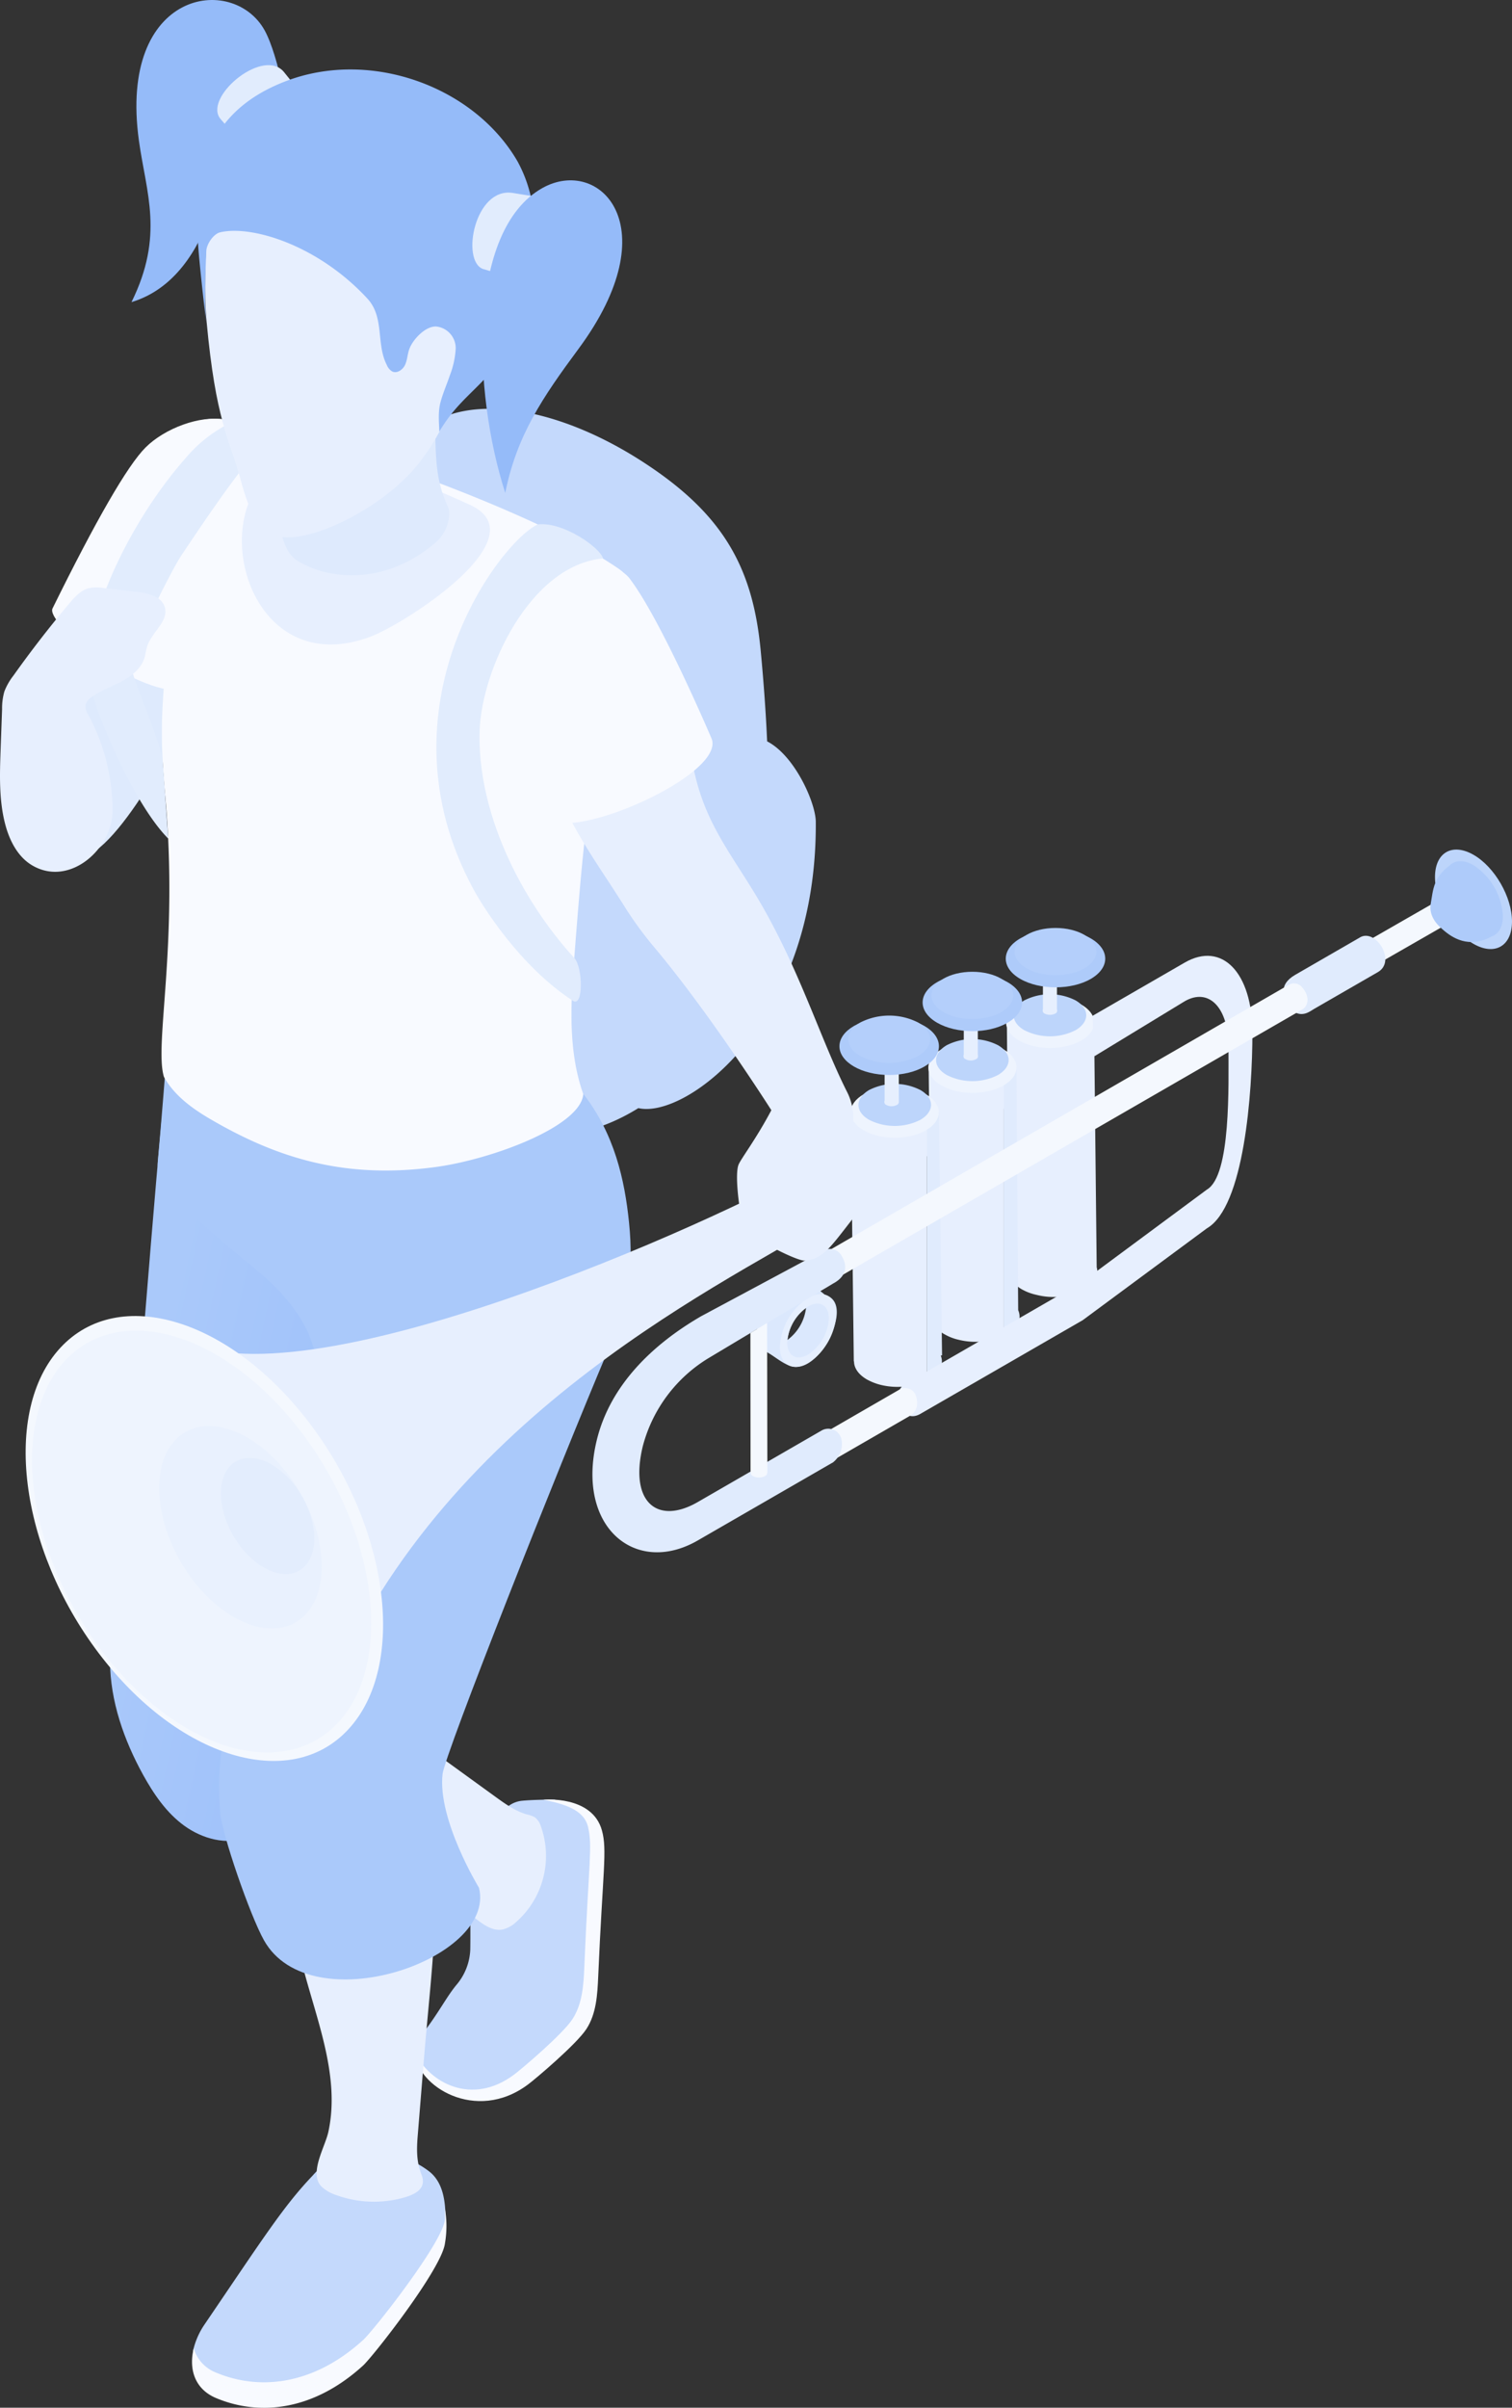 <svg xmlns="http://www.w3.org/2000/svg" xmlns:xlink="http://www.w3.org/1999/xlink" viewBox="0 0 406.37 646.87"><rect x="0" y="0" width="406.37" height="646.87" fill="#333333" stroke="none"/><defs><style>.cls-1{fill:#c4d9fc;}.cls-2{fill:#deeafd;}.cls-3{fill:#f8faff;}.cls-4{fill:#e7effe;}.cls-5{fill:url(#Áåçûìÿííûé_ãðàäèåíò_5);}.cls-6{fill:#aac9fa;}.cls-7{fill:#95bbf9;}.cls-8{fill:#e1ecfd;}.cls-9{fill:#e0ebfd;}.cls-10{fill:#edf3fe;}.cls-11{fill:#f4f8fe;}.cls-12{fill:#eef4fe;}.cls-13{fill:#e9f1fe;}.cls-14{fill:#e3edfd;}.cls-15{fill:#bdd5fb;}.cls-16{fill:#e6effe;}.cls-17{fill:#aecbfa;}.cls-18{fill:#b4cffb;}.cls-19{fill:#dbe8fd;}</style><linearGradient id="Áåçûìÿííûé_ãðàäèåíò_5" x1="1137.51" y1="394.04" x2="1086.62" y2="405.2" gradientTransform="matrix(-1, 0, 0, 1, 1173.31, 0)" gradientUnits="userSpaceOnUse"><stop offset="0" stop-color="#aac9fa"/><stop offset="1" stop-color="#a0c2fa"/></linearGradient></defs><g id="Layer_2" data-name="Layer 2"><g id="Layer_1-2" data-name="Layer 1"><g id="_12" data-name="12"><path class="cls-1" d="M93.39,190c.46-9.52-.36-19.19,1.77-28.48a33.21,33.21,0,0,1,4.29-10.6c6.88-10.6-18-18.72,17.4-37.78,13-7,34.83-2.73,56,11,21.49,13.93,29.44,28.24,31.58,50.49.85,8.94,1.41,17,1.75,24.55,7.42,3.81,13,16.44,13.07,21.53.44,53.8-34.79,80-47.68,77-17.87,11.08-35.7,9.07-50.41-2.53-7.34-5.8-13.16-13.29-18.6-20.9C79.15,241.57,91.82,222.55,93.39,190Z"/><path class="cls-2" d="M14.45,191.39,42.3,148.91c16.6,2.57,23.06,13.42,9.42,40.7,0,0-17.92,37.5-29.49,40.77S14.45,191.39,14.45,191.39Z"/><path class="cls-1" d="M89.15,580.19a21,21,0,0,1,14.76-1.68c4.16,1,7.4,1.85,11.27,4.74s4.52,8,4.55,12.53a40.87,40.87,0,0,1-.76,6.57c-1.56,6.2-19.62,28.85-22.42,31.39-13.7,12.43-26.21,13.52-37.48,8.79-5.52-2.31-7.45-6.92-7.14-11.13A20.36,20.36,0,0,1,55,624.46c16.1-23.69,21.28-31.83,29.07-40A21.14,21.14,0,0,1,89.15,580.19Z"/><path class="cls-3" d="M58.07,637.43c11.27,4.72,25.82,3.69,39.51-8.74,2.81-2.54,22.37-27.39,22-32.8,0-.7,0-1.58,0-2.53a27.24,27.24,0,0,1,0,9.38c-.89,6.85-19.24,30.25-22,32.8C83.89,648,69.34,649,58.07,644.27c-5.68-2.38-7.4-7.72-6-13.36A10,10,0,0,0,58.07,637.43Z"/><path class="cls-1" d="M149,483.49c5.16,1.54,10.74,2.51,12.11,8.29,1.26,5.36-.73,10.31-1.92,38.6-.21,4.9-.28,10-3,14.14s-12.32,12.7-14.25,14.14c-16.55,12.43-35.8-2.63-29-11.43,5-6.43,6.87-10.47,9.69-13.91a15.54,15.54,0,0,0,3.76-9.5c.07-3.54,0-9,0-17.66a15.84,15.84,0,0,1,1.82-7.39c1.79-3.34,4.34-8.8,7.18-12.32a7.25,7.25,0,0,1,5-2.66C142.48,483.6,145.4,483.49,149,483.49Z"/><path class="cls-3" d="M138.22,557.33c1.93-1.44,12.95-10.75,15.64-14.87s3-9.28,3.19-14.18c1.19-28.29,2.23-32.06,1-37.42-1.11-4.7-6.32-6.16-12-7.34,0,0,13.11-1.29,15.73,8.26,1.46,5.31.22,10.88-1,39.18-.21,4.9-.5,10.07-3.19,14.18S143.87,558.57,141.94,560c-14.11,10.59-30.11.24-30.34-8.49C115.23,559.33,126.7,566,138.22,557.33Z"/><path class="cls-4" d="M112.27,573.73c-.3,3.66-.37,7,1,10.46s-1,5.13-4.54,6.17a29.71,29.71,0,0,1-18.27-.59,10.76,10.76,0,0,1-4-2.26c-3.56-3.51.9-10.64,1.79-14.75,3.17-14.59-2.89-29.36-6.7-43.8-.52-2-.87-4.39.63-5.75a5.67,5.67,0,0,1,3-1.11c5.56-.91,12.46-.55,17.51-2.93,2.32-1.1,4.81-1.46,7.17-2.55s4.46-2.68,7.11-2.87c-.39,13.12-1.94,26-3,39.08Q113.12,563.28,112.27,573.73Z"/><path class="cls-4" d="M133.07,482.67c2.69,1.95,5.45,3.94,8.65,4.83a6.85,6.85,0,0,1,2.09.79,4.83,4.83,0,0,1,1.56,2.37,23.69,23.69,0,0,1-6.75,25.81,8,8,0,0,1-3.56,1.92c-2.77.51-5.33-1.45-7.55-3.19a92.36,92.36,0,0,0-21.36-12.47,12.6,12.6,0,0,1-3.92-2.16,9.59,9.59,0,0,1-2.51-5.31,32.49,32.49,0,0,1,1.69-17.11,16.85,16.85,0,0,1,4.32-7.13c4-3.58,8.11-2.29,11.9.46Z"/><path class="cls-3" d="M14.12,163.46c11.67-23.67,20.11-38.35,25-43.24,5.13-5.13,14.67-8.71,21.21-7.49,1.11.2.73,25.24,1.2,36,.27,6.14.46,12.35-.78,18.36S50,185.72,47.64,185.59C33.66,184.77,12.31,167.15,14.12,163.46Z"/><path class="cls-5" d="M31.33,429.67c5.55-41.62,7.83-82.87,12.17-129.29,4,2,8.54,3.39,12.53,5.43,5.94,3.05,11.93,6.12,17.14,10.3,6.54,5.26,11.62,12.1,16.41,19,3.38,4.85,6.68,9.83,8.7,15.38,3.56,9.8,2.85,20.67.63,30.86s-5.86,20-8.12,30.2c-2.83,12.71-3.46,25.8-4.08,38.8L66.4,493.75c-5.61,2-12,.27-16.83-3.21S41.32,482,38.45,476.82c-5.16-9.37-8.81-19.79-8.89-30.49C29.52,440.74,30.59,435.22,31.33,429.67Z"/><path class="cls-6" d="M123.05,270.17c12.08,2.08,25,12.54,33.75,23.75,8.35,10.77,11.09,23,12.26,34.54,1.37,13.35-.52,22.2-5.75,34.56-13.18,31.15-43.76,108.23-44.37,113.62-1.38,12.27,9.8,30.55,9.8,30.55,4.73,19.27-45.26,36.32-57.77,14.14-3.77-6.69-11.36-28.67-11.81-34.45-.6-7.76-.29-16.59,2-24,4.09-13.31,17.68-61.61,23.51-89.1,2.75-13-5.59-24.3-15.87-32.69-4-3.27-7.78-6.4-11.77-9.9-7.55-6.64-15.15-13.46-14.63-19,.91-9.85,2.29-27.68,2.29-27.68s29.29-8.63,43.52-11C98.82,271.72,112.41,268.34,123.05,270.17Z"/><path class="cls-3" d="M166.55,153c3.56,2.5,5.13,8.1,3.28,14.22-4.66,15.32-7.93,25.12-10.42,41s-3.74,32.12-5,48.24c-1,12.59-1.86,25.61,2.36,37.51-.79,8.75-24.73,17.51-39.49,19.54-24.46,3.36-42.61-2.29-60.55-12.73-5-2.9-9.87-6.42-12.67-11.46-2.67-8.77,4-35.48.32-75.75-2.85-31.45,2.55-24.92-2-63.07-1-8-5.26-18,2-30.44a15.72,15.72,0,0,1,15.87-7.36C85.43,116.46,144.9,137.77,166.55,153Z"/><path class="cls-4" d="M99.52,171.07c-32.09,12-44-31.21-26.31-44.64,4.64-3.52,9.48-6.78,15.08-5.13a287.14,287.14,0,0,1,38,14.33C145.19,144.25,109,167.52,99.52,171.07Z"/><path class="cls-2" d="M117.32,145.54c-12.31,10.83-27.37,11-37.1,5.29-8.38-4.87-3.86-24.77-3.79-26.44C77.64,96.88,79.07,107,83.56,101a16.14,16.14,0,0,1,9.79-5.71A42.13,42.13,0,0,1,104.9,95c4.39.32,9.26,1,12,4.45,5,6.24-.09,11.8.1,18.29.2,6.87.46,12.12,3.36,18.35C121.45,138.39,120.16,143,117.32,145.54Z"/><path class="cls-4" d="M64.19,127.13C66,133.84,68.07,142,74.55,144c7.81,2.42,28.27-7.1,38.09-19.63,11.45-14.63,13.69-31.57,9.71-41.86-3-7.68-12.2-18.62-19.23-24-5.06-3.88-10.8-6.35-16.44-8.51C70.1,43.59,56,45,55.53,61.64c-.22,8.42-.79,16.42,0,24.8C58,113.09,61.52,117.4,64.19,127.13Z"/><path class="cls-7" d="M85.92,38.4C89.1,36,89,33.52,87.72,31.24c-1.14-2-3.46-2.47-5.08-4.1-2.59-2.61-5-6.49-7.88-8.82,0,0-1.59-6.45-3.61-10.12-8.47-15.41-39.44-11-33.81,29.62,1.93,14,6.86,25.41-2,43.35,23-6.94,25.73-41.94,26-48.42.12-2.44,2.12-4.51,4.49-3.89C74.36,31.07,84.08,39.8,85.92,38.4Z"/><path class="cls-8" d="M89,36.07c-1-2.32-3-4.63-4.52-6.6C82,26.3,79.2,23,76.44,19.5c-5.36-6.95-21.13,6-17.51,12,.55,1,7.53,8.15,7.53,8.15,1.88,4.14,15.93,6.17,19.69,4S90.13,38.71,89,36.07Z"/><path class="cls-7" d="M53.62,70.19c-1.88-19.27-.89-39.36,23.54-48.51,22.58-8.47,50.3,1.56,61.94,21.69a36.85,36.85,0,0,1,4.43,19.78c-3.11,39.75-16.28,36.95-25.45,52.82-.1-2.59-.37-5.3.29-7.82s1.74-4.92,2.57-7.4a23.45,23.45,0,0,0,1.54-7.1,5.87,5.87,0,0,0-5.21-5.93c-2.91-.17-6.39,3.52-7.3,6.17-.47,1.36-.5,2.85-1.11,4.15s-2.15,2.38-3.44,1.76A3.43,3.43,0,0,1,104,98.14c-3-5.76-.58-12.85-5.26-17.92C85.42,65.79,67.62,60.45,59.19,62.41c-1.82.42-3.66,3.17-3.74,5-.27,6.3-.58,15.41.09,19.37C55.54,86.82,55,84.36,53.62,70.19Z"/><path class="cls-8" d="M137.83,51.84l5.6.91c6.69,1,1.3,6.5-.7,12.61-3.46,10.54-6.91,8.55-6.91,8.55-2.42-.56-6-1.64-6-1.64C123.83,70.12,127.56,50.2,137.83,51.84Z"/><path class="cls-7" d="M145.77,50.52c15.34-8.59,34.1,10.25,9.71,43.21-9.62,13-16.58,23.22-19.69,38.69C127,105.13,125.55,61.85,145.77,50.52Z"/><path class="cls-8" d="M45.21,225.29c-10.27-10.28-22.08-39.7-21.8-45.4.93-19,13.84-42.52,26.44-56.77a37.17,37.17,0,0,1,10.34-8.58c1.39,4.79,2.79,8.17,4,12.59-5.45,7.17-10.42,14.6-15.39,22-2.68,4-13.45,25.15-13.45,30.09,0,2.66,7.63,19.38,8.4,25.37Z"/><path class="cls-4" d="M8.68,232.51c-3.92-2.3-6.14-6.7-7.29-11.1C-.31,214.88-.07,208,.17,201.28L.56,190.5a16.37,16.37,0,0,1,.62-4.74,16.56,16.56,0,0,1,2.42-4.24q7.11-10,15-19.36c1.45-1.73,3.05-3.54,5.23-4.13A11.4,11.4,0,0,1,28,158l8.66,1c3.08.34,6.81,1.21,7.65,4.19,1,3.71-3.37,6.56-4.66,10.19-.4,1.13-.49,2.34-.86,3.48-.93,2.84-3.49,4.84-6.14,6.24s-5.52,2.38-7.95,4.13A3.81,3.81,0,0,0,23,189.37a4.48,4.48,0,0,0,.8,2.81,54.29,54.29,0,0,1,6.45,25.59C30.25,228.07,18.7,238.38,8.68,232.51Z"/><path class="cls-8" d="M128.92,196.05c-.8,21.75,10.76,45.29,25.45,61.36,2.3,2.52,2.47,13.33-.39,11.47-14.4-9.39-24.39-25.61-26.75-30-26.47-48.84,7.15-93.38,17.33-98,7-.75,16.9,6.45,17.51,9.15C142.34,151.86,129.52,180,128.92,196.05Z"/></g><polygon class="cls-4" points="229.5 308.1 292.26 273.71 292.26 284.09 229.5 322.68 229.5 308.1"/><path class="cls-4" d="M85.58,461.57c29-78.44,106-115.06,136-133.19l8-5.7V308.1l-8,3.49C190.93,329.27,80,378.45,48.09,359.45,48.09,359.45,82.09,471,85.58,461.57Z"/><path class="cls-4" d="M246.06,293.62l-13.73,7.94c-1.52.86-3.66-3.94-3.66-2.18l.8,66.36h.06c0,1.76,1.14,3.52,3.46,4.87a15.34,15.34,0,0,0,3.69,1.45,18.89,18.89,0,0,0,12.46-1.21V294.74C247.94,293.83,246.71,293.24,246.06,293.62Z"/><path class="cls-4" d="M265.84,284.92l-12.25,4.35c-1.52.87-4-4-4-2.28l.84,66.72v0a4.52,4.52,0,0,0,.32,1.6,7.27,7.27,0,0,0,3.14,3.18,13.29,13.29,0,0,0,3.73,1.45,18.62,18.62,0,0,0,12.19-1.1v-74A6.87,6.87,0,0,0,265.84,284.92Z"/><path class="cls-9" d="M253.19,364.11l-.85-65.28c0-1-1.57-2.86-3.2-4.09v76.11c.18-.09.41-.14.58-.24,3-1.76,4-4.18,3.13-6.41Z"/><path class="cls-4" d="M294.75,340.47h0l-.71-65.75c0-1.76-5.66-5.56-7.17-4.66l-12,6.94c-1.55.86-4.25-2.73-4.25-.93l.64,65.58v0A4.31,4.31,0,0,0,272,344a7.88,7.88,0,0,0,2.73,2.45,13.89,13.89,0,0,0,3.76,1.41,18.47,18.47,0,0,0,13-1.41C294.3,344.85,295.38,342.59,294.75,340.47Z"/><path class="cls-9" d="M273.65,352v0l-.47-65c0-.93-1.64-1.69-3.41-2.07v74c.27-.13.57-.21.82-.35C273.66,356.76,274.65,354.28,273.65,352Z"/><path class="cls-10" d="M30.82,356.39l13.6,9.95L92.94,431.6l6.63,15.7c.6,2.77-.51,1.55-2.52-1.11l-65.56-86.7C29.48,356.84,28.58,355.4,30.82,356.39Z"/><path class="cls-11" d="M26.51,444.12C47.9,472.4,78,481.56,93.66,464.57s11.09-53.68-10.3-82-51.45-37.45-67.15-20.46S5.12,415.83,26.51,444.12Z"/><ellipse class="cls-12" cx="54.19" cy="414.17" rx="38.68" ry="61.58" transform="translate(-200.92 83.42) rotate(-30.19)"/><path class="cls-13" d="M51.69,424.32c9.73,12.87,23.41,17,30.55,9.31s5.05-24.44-4.68-37.31S54.14,379.28,47,387,42,411.44,51.69,424.32Z"/><path class="cls-14" d="M64.5,415.31c5.59,7.39,13.44,9.78,17.54,5.34s2.89-14-2.69-21.4-13.44-9.78-17.54-5.35S58.92,407.92,64.5,415.31Z"/><ellipse class="cls-12" cx="240.48" cy="298.83" rx="11.84" ry="6.84"/><path class="cls-12" d="M269.73,281.94c4.63,2.67,4.63,7,0,9.67s-12.12,2.67-16.75,0-4.62-7,0-9.67S265.11,279.27,269.73,281.94Z"/><path class="cls-12" d="M290.61,269.88c4.63,2.67,4.63,7,0,9.67s-12.12,2.67-16.74,0-4.63-7,0-9.67S286,267.21,290.61,269.88Z"/><path class="cls-15" d="M247.37,292.85c3.81,2.2,3.81,5.77,0,8a15.23,15.23,0,0,1-13.79,0c-3.81-2.19-3.81-5.76,0-8A15.23,15.23,0,0,1,247.37,292.85Z"/><polygon class="cls-16" points="241.53 277.91 237.75 280.09 237.75 296.1 241.58 296.09 241.53 277.91"/><path class="cls-16" d="M241,295.29a.84.84,0,0,1,0,1.59,3,3,0,0,1-2.75,0,.84.84,0,0,1,0-1.59A3,3,0,0,1,241,295.29Z"/><path class="cls-15" d="M289.08,268.77c3.81,2.2,3.81,5.76,0,8a15.23,15.23,0,0,1-13.79,0c-3.8-2.2-3.8-5.76,0-8A15.23,15.23,0,0,1,289.08,268.77Z"/><path class="cls-15" d="M268.23,280.81c3.8,2.2,3.8,5.76,0,8a15.23,15.23,0,0,1-13.79,0c-3.81-2.2-3.81-5.76,0-8A15.23,15.23,0,0,1,268.23,280.81Z"/><path class="cls-16" d="M262.28,283a.83.83,0,0,1,0,1.58,3,3,0,0,1-2.75,0,.83.83,0,0,1,0-1.58A3,3,0,0,1,262.28,283Z"/><path class="cls-16" d="M283.56,270.74a.84.84,0,0,1,0,1.59,3.09,3.09,0,0,1-2.75,0,.84.84,0,0,1,0-1.59A3,3,0,0,1,283.56,270.74Z"/><polygon class="cls-16" points="262.8 265.63 259.03 267.81 259.03 283.81 262.8 283.7 262.8 265.63"/><polygon class="cls-16" points="284.07 253.35 280.3 255.53 280.3 271.53 284.07 271.31 284.07 253.35"/><ellipse class="cls-17" cx="238.98" cy="281.09" rx="13.37" ry="7.72"/><path class="cls-18" d="M246.75,274.71c4.3,2.47,4.3,6.49,0,9a17.16,17.16,0,0,1-15.54,0c-4.29-2.48-4.29-6.5,0-9A17.16,17.16,0,0,1,246.75,274.71Z"/><path class="cls-17" d="M270.78,263.86c5.22,3,5.22,7.9,0,10.92s-13.68,3-18.9,0-5.22-7.9,0-10.92S265.56,260.85,270.78,263.86Z"/><ellipse class="cls-18" cx="261.33" cy="267.43" rx="10.99" ry="6.35"/><path class="cls-17" d="M293.14,252.1c5.21,3,5.21,7.9,0,10.91s-13.69,3-18.91,0-5.22-7.9,0-10.91S287.92,249.08,293.14,252.1Z"/><ellipse class="cls-18" cx="283.68" cy="255.66" rx="10.99" ry="6.35"/><path class="cls-19" d="M221.7,347.87a17.13,17.13,0,0,0-6.8-3.7c-3.07-.44-6,2.35-7.76,4.52-3.18,4-6.07,11.67-.62,14.81,2,1.17,4.45,3.35,6.8,3.69,2.9.45,5.76-2.07,7.45-4.14C223.32,360,228.12,349.69,221.7,347.87ZM211.63,360a12.59,12.59,0,0,1,5-8.59A12.55,12.55,0,0,1,211.63,360Z"/><path class="cls-4" d="M318.41,258.61l-24.76,14.3.43,10.9L318.41,269c6.49-3.74,11.76,1.72,11.76,12.16s.69,34.69-5.79,38.43L291,344.31l-47.61,27.47c-4.17,2-1.4,10.91,3.77,8.19L291,354.68,324.38,330c10-5.79,12.22-36.35,12.22-52.52S328.44,252.83,318.41,258.61Z"/><path class="cls-11" d="M241.72,373.34a3.05,3.05,0,0,1,4.44,1.65c.66,2.06.46,4.25-1.77,5.49L223.9,392.31l-2.58-7.19Z"/><path class="cls-16" d="M217.18,348.71a16.72,16.72,0,0,0-7.58,13.12c0,4.83,3.39,6.79,7.58,4.37a16.74,16.74,0,0,0,7.57-13.12C224.75,348.25,221.36,346.29,217.18,348.71Zm0,15.21c-3.1,1.78-5.6.34-5.6-3.23a12.37,12.37,0,0,1,5.6-9.7c3.09-1.78,5.59-.34,5.59,3.23A12.38,12.38,0,0,1,217.18,363.92Z"/><path class="cls-11" d="M388.66,248.41l-21.1,12.11V252.8l17.76-10.19C387.12,241.6,391.72,247.17,388.66,248.41Z"/><path class="cls-9" d="M370.43,261.11l-17.34,10c-1,.58-3,2.32-5.62.55L345,266c0-1.17.72-2.72,3.09-4.09l17.65-10.19C369.9,249.69,375.22,258.16,370.43,261.11Z"/><path class="cls-11" d="M222.38,336.19,223.9,344l126-72.73c1.58-.82,2.46-3.41-.11-6.21a2.78,2.78,0,0,0-3.32-.53Z"/><path class="cls-9" d="M187.54,413.86c-16.62,9.6-32.79-3.44-27.18-26.82,3.56-14.83,15-25.86,28.19-33.48L221.34,336a3.54,3.54,0,0,1,4.78,1.26c2.13,3.47.77,6-2.23,7.59l-33.3,19.93a39.37,39.37,0,0,0-17.83,23.76c-3.67,15.15,4,21.23,14.78,15l33.22-19.18a3.61,3.61,0,0,1,5.39,2.35,6.25,6.25,0,0,1-2.26,6.17Z"/><path class="cls-11" d="M205.58,394.73a1,1,0,0,1,0,1.85,3.54,3.54,0,0,1-3.2,0,1,1,0,0,1,0-1.85A3.54,3.54,0,0,1,205.58,394.73Z"/><polygon class="cls-11" points="206.17 355.44 201.68 358.13 201.72 395.66 206.24 395.66 206.17 355.44"/><path class="cls-15" d="M406.37,247.58c0,6.6-4.64,9.28-10.35,6s-10.35-11.33-10.35-17.93,4.63-9.28,10.35-6S406.37,241,406.37,247.58Z"/><path class="cls-17" d="M403.92,246.17c0,5-3.54,7.08-7.9,4.56A17.46,17.46,0,0,1,388.11,237c0-5,3.54-7.08,7.91-4.56A17.48,17.48,0,0,1,403.92,246.17Z"/><path class="cls-17" d="M400.89,251.59c-6.12,3.37-10.67.31-13.05-1.79-2.25-1.85-3.65-4.06-3.36-6.7.74-4,.56-8,6.54-11.45Z"/><path class="cls-4" d="M204.12,242.15c10.87,18.53,16.53,37.37,23.54,51.21a15.14,15.14,0,0,1,1.65,7.5c-.28,6.87,1.17,7,0,26.4-6.36,8.16-8.08,10.93-13,11.42-2.13.22-16-6.81-16.59-9.35-1.36-5.87-2.15-14-1.25-16.36.58-1.55,4.66-6.79,8.84-14.7,0,0-16.45-25.92-31.52-43.83a100.57,100.57,0,0,1-7.53-10.24c-4.9-7.87-9.93-14.82-14.11-22.53-2.86-5.29-5.79-10.85-5.85-16.86a21.27,21.27,0,0,1,8.06-16.27,28.62,28.62,0,0,1,17.42-6c6.24-.14,2.7-8.51,5.77-3.07,3.25,5.76,4.31,16.54,7.35,29.16C190.21,222.28,197.13,230.22,204.12,242.15Z"/><path class="cls-3" d="M164.49,152.55a8,8,0,0,1,5.09,3.36c8.49,11.47,21.7,42.6,21.7,42.6,3.61,9.8-38.42,28-43.71,21.09-7.11-13.06-9-14.68-12.6-29.09C129.51,168.87,152.57,150.72,164.49,152.55Z"/></g></g></svg>